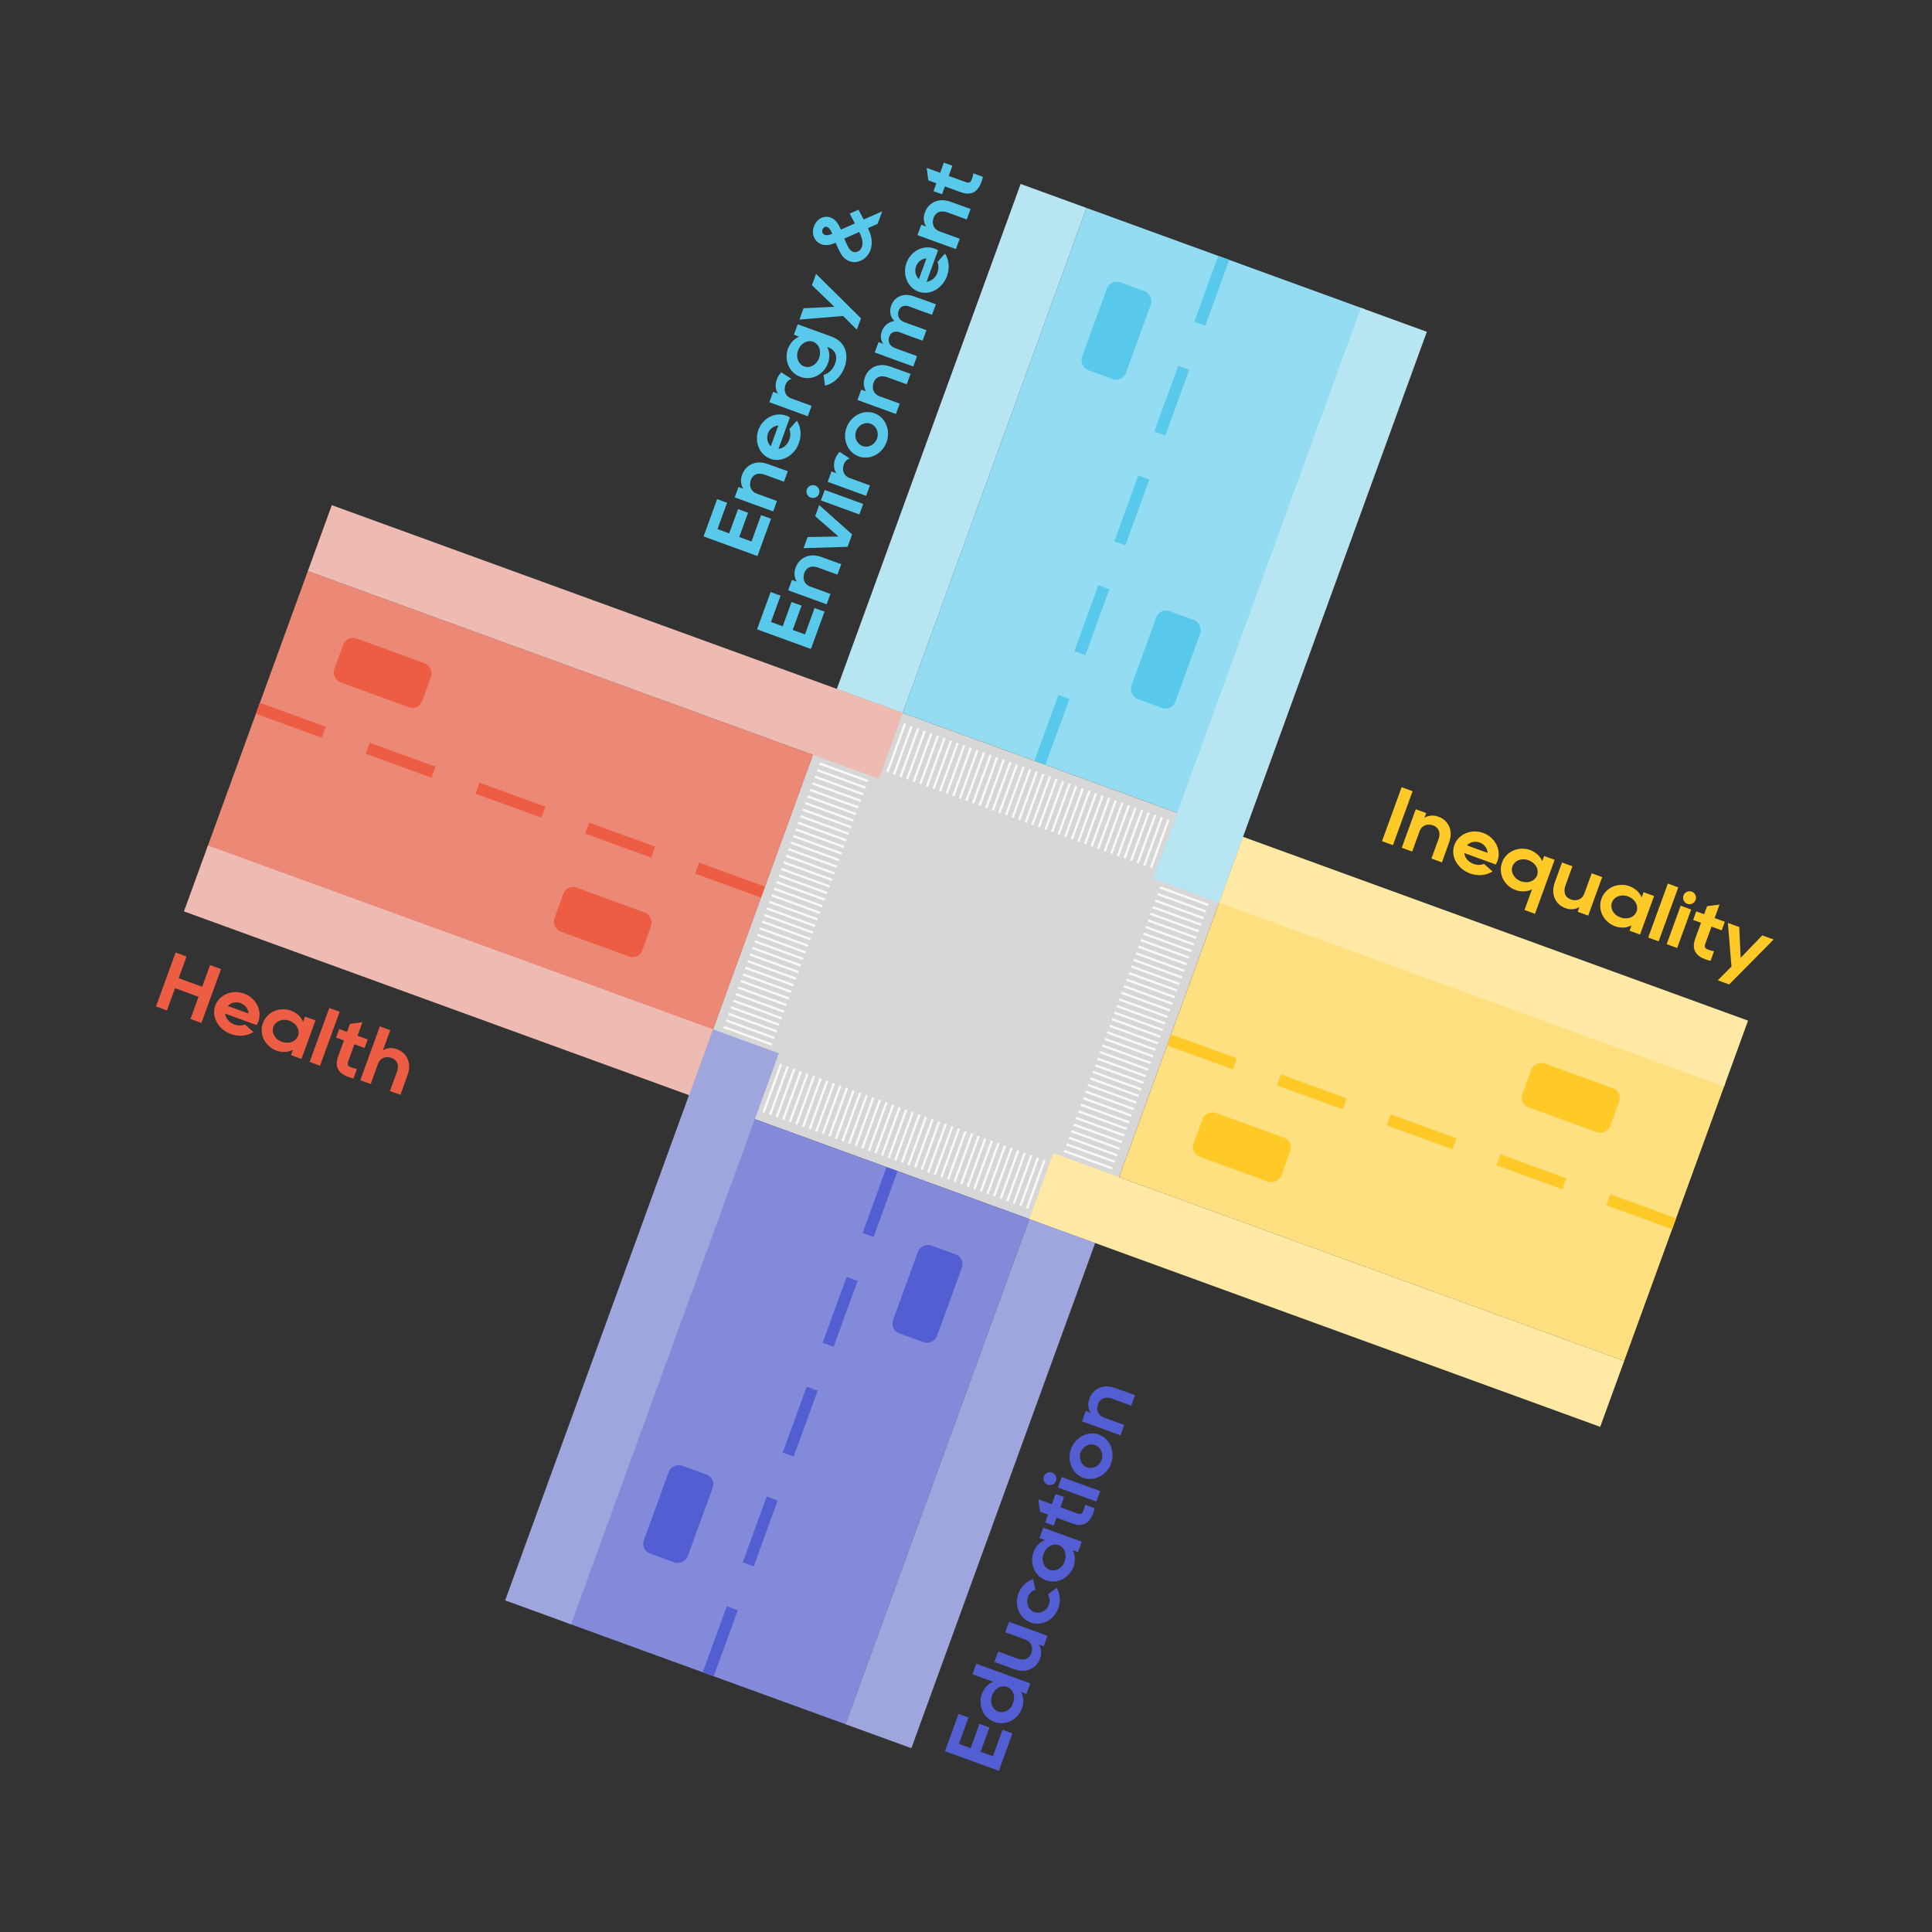 <svg width="942" height="942" viewBox="0 0 942 942" fill="none" xmlns="http://www.w3.org/2000/svg">
<rect x="0" y="0" width="942" height="942" fill="#333333" stroke="none"/>
<rect x="529.754" y="101.381" width="144.178" height="262.038" transform="rotate(20 529.754 101.381)" fill="#93DCF1"/>
<rect x="497.637" y="89.691" width="34.179" height="262.038" transform="rotate(20 497.637 89.691)" fill="#B7E5F2"/>
<rect x="408.015" y="335.927" width="210.77" height="210.77" transform="rotate(20 408.015 335.927)" fill="#D7D7D7"/>
<rect x="663.578" y="150.089" width="34.179" height="296.217" transform="rotate(20 663.578 150.089)" fill="#B7E5F2"/>
<rect x="535.541" y="285.349" width="5.696" height="34.179" transform="rotate(20 535.541 285.349)" fill="#58C9EA"/>
<rect x="516.057" y="338.879" width="5.696" height="34.179" transform="rotate(20 516.057 338.879)" fill="#58C9EA"/>
<rect x="593.99" y="124.761" width="5.696" height="34.179" transform="rotate(20 593.99 124.761)" fill="#58C9EA"/>
<rect x="574.507" y="178.29" width="5.696" height="34.179" transform="rotate(20 574.507 178.29)" fill="#58C9EA"/>
<rect x="555.024" y="231.82" width="5.696" height="34.179" transform="rotate(20 555.024 231.82)" fill="#58C9EA"/>
<rect x="565.517" y="296.26" width="22.786" height="45.572" rx="5" transform="rotate(20 565.517 296.26)" fill="#58C9EA"/>
<rect x="541.425" y="135.939" width="22.786" height="45.572" rx="5" transform="rotate(20 541.425 135.939)" fill="#58C9EA"/>
<rect x="545.676" y="573.955" width="144.178" height="262.038" transform="rotate(-70 545.676 573.955)" fill="#FFE081"/>
<rect x="501.868" y="594.383" width="34.179" height="296.217" transform="rotate(-70 501.868 594.383)" fill="#FFE9A4"/>
<rect x="594.384" y="440.132" width="34.179" height="262.038" transform="rotate(-70 594.384 440.132)" fill="#FFE9A4"/>
<rect x="729.644" y="568.17" width="5.696" height="34.179" transform="rotate(-70 729.644 568.17)" fill="#FFCA27"/>
<rect x="783.173" y="587.653" width="5.696" height="34.179" transform="rotate(-70 783.173 587.653)" fill="#FFCA27"/>
<rect x="569.056" y="509.72" width="5.696" height="34.179" transform="rotate(-70 569.056 509.72)" fill="#FFCA27"/>
<rect x="622.585" y="529.203" width="5.696" height="34.179" transform="rotate(-70 622.585 529.203)" fill="#FFCA27"/>
<rect x="676.115" y="548.687" width="5.696" height="34.179" transform="rotate(-70 676.115 548.687)" fill="#FFCA27"/>
<rect x="740.554" y="538.193" width="22.786" height="45.572" rx="5" transform="rotate(-70 740.554 538.193)" fill="#FFCA27"/>
<rect x="580.234" y="562.286" width="22.786" height="45.572" rx="5" transform="rotate(-70 580.234 562.286)" fill="#FFCA27"/>
<rect width="144.178" height="262.038" transform="matrix(-0.94 -0.342 -0.342 0.94 501.868 594.383)" fill="#828AD9"/>
<rect width="34.179" height="262.038" transform="matrix(-0.94 -0.342 -0.342 0.94 533.986 606.073)" fill="#9FA5DD"/>
<rect width="34.179" height="296.217" transform="matrix(-0.94 -0.342 -0.342 0.94 379.735 513.558)" fill="#9FA5DD"/>
<rect width="5.696" height="34.179" transform="matrix(-0.94 -0.342 -0.342 0.94 379.183 731.592)" fill="#535ED2"/>
<rect width="5.696" height="34.179" transform="matrix(-0.94 -0.342 -0.342 0.94 359.7 785.122)" fill="#535ED2"/>
<rect width="5.696" height="34.179" transform="matrix(-0.94 -0.342 -0.342 0.94 437.633 571.004)" fill="#535ED2"/>
<rect width="5.696" height="34.179" transform="matrix(-0.94 -0.342 -0.342 0.94 418.15 624.533)" fill="#535ED2"/>
<rect width="5.696" height="34.179" transform="matrix(-0.94 -0.342 -0.342 0.94 398.667 678.063)" fill="#535ED2"/>
<rect width="22.786" height="45.572" rx="5" transform="matrix(-0.94 -0.342 -0.342 0.94 349.207 720.682)" fill="#535ED2"/>
<rect width="22.786" height="45.572" rx="5" transform="matrix(-0.94 -0.342 -0.342 0.94 470.715 613.355)" fill="#535ED2"/>
<rect width="144.178" height="262.038" transform="matrix(-0.342 0.94 0.94 0.342 150.089 278.422)" fill="#EB8876"/>
<rect width="34.179" height="296.217" transform="matrix(-0.342 0.94 0.94 0.342 161.779 246.304)" fill="#EEBBB2"/>
<rect width="34.179" height="262.038" transform="matrix(-0.342 0.94 0.94 0.342 101.381 412.245)" fill="#EEBBB2"/>
<rect width="5.696" height="34.179" transform="matrix(-0.342 0.94 0.94 0.342 287.298 401.107)" fill="#ED5D43"/>
<rect width="5.696" height="34.179" transform="matrix(-0.342 0.94 0.94 0.342 340.827 420.59)" fill="#ED5D43"/>
<rect width="5.696" height="34.179" transform="matrix(-0.342 0.94 0.94 0.342 126.709 342.657)" fill="#ED5D43"/>
<rect width="5.696" height="34.179" transform="matrix(-0.342 0.94 0.94 0.342 180.239 362.14)" fill="#ED5D43"/>
<rect width="5.696" height="34.179" transform="matrix(-0.342 0.94 0.94 0.342 233.768 381.624)" fill="#ED5D43"/>
<rect width="22.786" height="45.572" rx="5" transform="matrix(-0.342 0.94 0.94 0.342 276.387 431.083)" fill="#ED5D43"/>
<rect width="22.786" height="45.572" rx="5" transform="matrix(-0.342 0.94 0.94 0.342 169.061 309.575)" fill="#ED5D43"/>
<rect x="440.714" y="352.679" width="1.139" height="25.064" transform="rotate(20 440.714 352.679)" fill="#FBF9F7"/>
<rect x="443.927" y="353.847" width="1.139" height="25.064" transform="rotate(20 443.927 353.847)" fill="#FBF9F7"/>
<rect x="447.138" y="355.016" width="1.139" height="25.064" transform="rotate(20 447.138 355.016)" fill="#FBF9F7"/>
<rect x="450.35" y="356.185" width="1.139" height="25.064" transform="rotate(20 450.35 356.185)" fill="#FBF9F7"/>
<rect x="453.562" y="357.354" width="1.139" height="25.064" transform="rotate(20 453.562 357.354)" fill="#FBF9F7"/>
<rect x="456.774" y="358.523" width="1.139" height="25.064" transform="rotate(20 456.774 358.523)" fill="#FBF9F7"/>
<rect x="459.985" y="359.692" width="1.139" height="25.064" transform="rotate(20 459.985 359.692)" fill="#FBF9F7"/>
<rect x="463.197" y="360.861" width="1.139" height="25.064" transform="rotate(20 463.197 360.861)" fill="#FBF9F7"/>
<rect x="466.409" y="362.03" width="1.139" height="25.064" transform="rotate(20 466.409 362.03)" fill="#FBF9F7"/>
<rect x="469.621" y="363.199" width="1.139" height="25.064" transform="rotate(20 469.621 363.199)" fill="#FBF9F7"/>
<rect x="472.833" y="364.368" width="1.139" height="25.064" transform="rotate(20 472.833 364.368)" fill="#FBF9F7"/>
<rect x="476.044" y="365.537" width="1.139" height="25.064" transform="rotate(20 476.044 365.537)" fill="#FBF9F7"/>
<rect x="479.256" y="366.706" width="1.139" height="25.064" transform="rotate(20 479.256 366.706)" fill="#FBF9F7"/>
<rect x="482.468" y="367.875" width="1.139" height="25.064" transform="rotate(20 482.468 367.875)" fill="#FBF9F7"/>
<rect x="485.679" y="369.044" width="1.139" height="25.064" transform="rotate(20 485.679 369.044)" fill="#FBF9F7"/>
<rect x="488.891" y="370.213" width="1.139" height="25.064" transform="rotate(20 488.891 370.213)" fill="#FBF9F7"/>
<rect x="492.103" y="371.382" width="1.139" height="25.064" transform="rotate(20 492.103 371.382)" fill="#FBF9F7"/>
<rect x="495.315" y="372.551" width="1.139" height="25.064" transform="rotate(20 495.315 372.551)" fill="#FBF9F7"/>
<rect x="498.527" y="373.72" width="1.139" height="25.064" transform="rotate(20 498.527 373.72)" fill="#FBF9F7"/>
<rect x="501.738" y="374.889" width="1.139" height="25.064" transform="rotate(20 501.738 374.889)" fill="#FBF9F7"/>
<rect x="504.95" y="376.058" width="1.139" height="25.064" transform="rotate(20 504.95 376.058)" fill="#FBF9F7"/>
<rect x="508.162" y="377.227" width="1.139" height="25.064" transform="rotate(20 508.162 377.227)" fill="#FBF9F7"/>
<rect x="511.374" y="378.396" width="1.139" height="25.064" transform="rotate(20 511.374 378.396)" fill="#FBF9F7"/>
<rect x="514.585" y="379.565" width="1.139" height="25.064" transform="rotate(20 514.585 379.565)" fill="#FBF9F7"/>
<rect x="517.797" y="380.734" width="1.139" height="25.064" transform="rotate(20 517.797 380.734)" fill="#FBF9F7"/>
<rect x="521.009" y="381.903" width="1.139" height="25.064" transform="rotate(20 521.009 381.903)" fill="#FBF9F7"/>
<rect x="524.221" y="383.072" width="1.139" height="25.064" transform="rotate(20 524.221 383.072)" fill="#FBF9F7"/>
<rect x="527.432" y="384.241" width="1.139" height="25.064" transform="rotate(20 527.432 384.241)" fill="#FBF9F7"/>
<rect x="530.644" y="385.41" width="1.139" height="25.064" transform="rotate(20 530.644 385.41)" fill="#FBF9F7"/>
<rect x="533.856" y="386.579" width="1.139" height="25.064" transform="rotate(20 533.856 386.579)" fill="#FBF9F7"/>
<rect x="537.068" y="387.748" width="1.139" height="25.064" transform="rotate(20 537.068 387.748)" fill="#FBF9F7"/>
<rect x="540.28" y="388.917" width="1.139" height="25.064" transform="rotate(20 540.28 388.917)" fill="#FBF9F7"/>
<rect x="543.491" y="390.086" width="1.139" height="25.064" transform="rotate(20 543.491 390.086)" fill="#FBF9F7"/>
<rect x="546.703" y="391.255" width="1.139" height="25.064" transform="rotate(20 546.703 391.255)" fill="#FBF9F7"/>
<rect x="549.915" y="392.424" width="1.139" height="25.064" transform="rotate(20 549.915 392.424)" fill="#FBF9F7"/>
<rect x="553.127" y="393.593" width="1.139" height="25.064" transform="rotate(20 553.127 393.593)" fill="#FBF9F7"/>
<rect x="556.338" y="394.762" width="1.139" height="25.064" transform="rotate(20 556.338 394.762)" fill="#FBF9F7"/>
<rect x="559.55" y="395.931" width="1.139" height="25.064" transform="rotate(20 559.55 395.931)" fill="#FBF9F7"/>
<rect x="562.762" y="397.1" width="1.139" height="25.064" transform="rotate(20 562.762 397.1)" fill="#FBF9F7"/>
<rect x="565.974" y="398.269" width="1.139" height="25.064" transform="rotate(20 565.974 398.269)" fill="#FBF9F7"/>
<rect x="569.186" y="399.438" width="1.139" height="25.064" transform="rotate(20 569.186 399.438)" fill="#FBF9F7"/>
<rect x="589.322" y="440.715" width="1.139" height="25.064" transform="rotate(110 589.322 440.715)" fill="#FBF9F7"/>
<rect x="588.153" y="443.926" width="1.139" height="25.064" transform="rotate(110 588.153 443.926)" fill="#FBF9F7"/>
<rect x="586.984" y="447.138" width="1.139" height="25.064" transform="rotate(110 586.984 447.138)" fill="#FBF9F7"/>
<rect x="585.815" y="450.35" width="1.139" height="25.064" transform="rotate(110 585.815 450.35)" fill="#FBF9F7"/>
<rect x="584.646" y="453.562" width="1.139" height="25.064" transform="rotate(110 584.646 453.562)" fill="#FBF9F7"/>
<rect x="583.477" y="456.773" width="1.139" height="25.064" transform="rotate(110 583.477 456.773)" fill="#FBF9F7"/>
<rect x="582.308" y="459.985" width="1.139" height="25.064" transform="rotate(110 582.308 459.985)" fill="#FBF9F7"/>
<rect x="581.139" y="463.197" width="1.139" height="25.064" transform="rotate(110 581.139 463.197)" fill="#FBF9F7"/>
<rect x="579.97" y="466.409" width="1.139" height="25.064" transform="rotate(110 579.97 466.409)" fill="#FBF9F7"/>
<rect x="578.801" y="469.621" width="1.139" height="25.064" transform="rotate(110 578.801 469.621)" fill="#FBF9F7"/>
<rect x="577.632" y="472.832" width="1.139" height="25.064" transform="rotate(110 577.632 472.832)" fill="#FBF9F7"/>
<rect x="576.463" y="476.044" width="1.139" height="25.064" transform="rotate(110 576.463 476.044)" fill="#FBF9F7"/>
<rect x="575.294" y="479.256" width="1.139" height="25.064" transform="rotate(110 575.294 479.256)" fill="#FBF9F7"/>
<rect x="574.125" y="482.467" width="1.139" height="25.064" transform="rotate(110 574.125 482.467)" fill="#FBF9F7"/>
<rect x="572.956" y="485.679" width="1.139" height="25.064" transform="rotate(110 572.956 485.679)" fill="#FBF9F7"/>
<rect x="571.787" y="488.891" width="1.139" height="25.064" transform="rotate(110 571.787 488.891)" fill="#FBF9F7"/>
<rect x="570.618" y="492.103" width="1.139" height="25.064" transform="rotate(110 570.618 492.103)" fill="#FBF9F7"/>
<rect x="569.449" y="495.315" width="1.139" height="25.064" transform="rotate(110 569.449 495.315)" fill="#FBF9F7"/>
<rect x="568.28" y="498.526" width="1.139" height="25.064" transform="rotate(110 568.28 498.526)" fill="#FBF9F7"/>
<rect x="567.111" y="501.738" width="1.139" height="25.064" transform="rotate(110 567.111 501.738)" fill="#FBF9F7"/>
<rect x="565.942" y="504.95" width="1.139" height="25.064" transform="rotate(110 565.942 504.95)" fill="#FBF9F7"/>
<rect x="564.773" y="508.162" width="1.139" height="25.064" transform="rotate(110 564.773 508.162)" fill="#FBF9F7"/>
<rect x="563.604" y="511.374" width="1.139" height="25.064" transform="rotate(110 563.604 511.374)" fill="#FBF9F7"/>
<rect x="562.435" y="514.585" width="1.139" height="25.064" transform="rotate(110 562.435 514.585)" fill="#FBF9F7"/>
<rect x="561.266" y="517.797" width="1.139" height="25.064" transform="rotate(110 561.266 517.797)" fill="#FBF9F7"/>
<rect x="560.097" y="521.008" width="1.139" height="25.064" transform="rotate(110 560.097 521.008)" fill="#FBF9F7"/>
<rect x="558.928" y="524.22" width="1.139" height="25.064" transform="rotate(110 558.928 524.22)" fill="#FBF9F7"/>
<rect x="557.759" y="527.432" width="1.139" height="25.064" transform="rotate(110 557.759 527.432)" fill="#FBF9F7"/>
<rect x="556.59" y="530.644" width="1.139" height="25.064" transform="rotate(110 556.59 530.644)" fill="#FBF9F7"/>
<rect x="555.421" y="533.856" width="1.139" height="25.064" transform="rotate(110 555.421 533.856)" fill="#FBF9F7"/>
<rect x="554.252" y="537.067" width="1.139" height="25.064" transform="rotate(110 554.252 537.067)" fill="#FBF9F7"/>
<rect x="553.083" y="540.279" width="1.139" height="25.064" transform="rotate(110 553.083 540.279)" fill="#FBF9F7"/>
<rect x="551.914" y="543.491" width="1.139" height="25.064" transform="rotate(110 551.914 543.491)" fill="#FBF9F7"/>
<rect x="550.745" y="546.703" width="1.139" height="25.064" transform="rotate(110 550.745 546.703)" fill="#FBF9F7"/>
<rect x="549.576" y="549.915" width="1.139" height="25.064" transform="rotate(110 549.576 549.915)" fill="#FBF9F7"/>
<rect x="548.407" y="553.126" width="1.139" height="25.064" transform="rotate(110 548.407 553.126)" fill="#FBF9F7"/>
<rect x="547.239" y="556.338" width="1.139" height="25.064" transform="rotate(110 547.239 556.338)" fill="#FBF9F7"/>
<rect x="546.069" y="559.55" width="1.139" height="25.064" transform="rotate(110 546.069 559.55)" fill="#FBF9F7"/>
<rect x="544.9" y="562.762" width="1.139" height="25.064" transform="rotate(110 544.9 562.762)" fill="#FBF9F7"/>
<rect x="543.731" y="565.974" width="1.139" height="25.064" transform="rotate(110 543.731 565.974)" fill="#FBF9F7"/>
<rect x="542.562" y="569.185" width="1.139" height="25.064" transform="rotate(110 542.562 569.185)" fill="#FBF9F7"/>
<rect x="501.286" y="589.322" width="1.139" height="25.064" transform="rotate(-160 501.286 589.322)" fill="#FBF9F7"/>
<rect x="498.074" y="588.153" width="1.139" height="25.064" transform="rotate(-160 498.074 588.153)" fill="#FBF9F7"/>
<rect x="494.862" y="586.984" width="1.139" height="25.064" transform="rotate(-160 494.862 586.984)" fill="#FBF9F7"/>
<rect x="491.65" y="585.815" width="1.139" height="25.064" transform="rotate(-160 491.65 585.815)" fill="#FBF9F7"/>
<rect x="488.439" y="584.646" width="1.139" height="25.064" transform="rotate(-160 488.439 584.646)" fill="#FBF9F7"/>
<rect x="485.227" y="583.477" width="1.139" height="25.064" transform="rotate(-160 485.227 583.477)" fill="#FBF9F7"/>
<rect x="482.015" y="582.308" width="1.139" height="25.064" transform="rotate(-160 482.015 582.308)" fill="#FBF9F7"/>
<rect x="478.803" y="581.139" width="1.139" height="25.064" transform="rotate(-160 478.803 581.139)" fill="#FBF9F7"/>
<rect x="475.592" y="579.97" width="1.139" height="25.064" transform="rotate(-160 475.592 579.97)" fill="#FBF9F7"/>
<rect x="472.38" y="578.801" width="1.139" height="25.064" transform="rotate(-160 472.38 578.801)" fill="#FBF9F7"/>
<rect x="469.168" y="577.632" width="1.139" height="25.064" transform="rotate(-160 469.168 577.632)" fill="#FBF9F7"/>
<rect x="465.956" y="576.463" width="1.139" height="25.064" transform="rotate(-160 465.956 576.463)" fill="#FBF9F7"/>
<rect x="462.744" y="575.294" width="1.139" height="25.064" transform="rotate(-160 462.744 575.294)" fill="#FBF9F7"/>
<rect x="459.533" y="574.125" width="1.139" height="25.064" transform="rotate(-160 459.533 574.125)" fill="#FBF9F7"/>
<rect x="456.321" y="572.956" width="1.139" height="25.064" transform="rotate(-160 456.321 572.956)" fill="#FBF9F7"/>
<rect x="453.109" y="571.787" width="1.139" height="25.064" transform="rotate(-160 453.109 571.787)" fill="#FBF9F7"/>
<rect x="449.897" y="570.618" width="1.139" height="25.064" transform="rotate(-160 449.897 570.618)" fill="#FBF9F7"/>
<rect x="446.686" y="569.449" width="1.139" height="25.064" transform="rotate(-160 446.686 569.449)" fill="#FBF9F7"/>
<rect x="443.474" y="568.28" width="1.139" height="25.064" transform="rotate(-160 443.474 568.28)" fill="#FBF9F7"/>
<rect x="440.262" y="567.111" width="1.139" height="25.064" transform="rotate(-160 440.262 567.111)" fill="#FBF9F7"/>
<rect x="437.05" y="565.942" width="1.139" height="25.064" transform="rotate(-160 437.05 565.942)" fill="#FBF9F7"/>
<rect x="433.839" y="564.773" width="1.139" height="25.064" transform="rotate(-160 433.839 564.773)" fill="#FBF9F7"/>
<rect x="430.627" y="563.604" width="1.139" height="25.064" transform="rotate(-160 430.627 563.604)" fill="#FBF9F7"/>
<rect x="427.415" y="562.435" width="1.139" height="25.064" transform="rotate(-160 427.415 562.435)" fill="#FBF9F7"/>
<rect x="424.203" y="561.266" width="1.139" height="25.064" transform="rotate(-160 424.203 561.266)" fill="#FBF9F7"/>
<rect x="420.991" y="560.097" width="1.139" height="25.064" transform="rotate(-160 420.991 560.097)" fill="#FBF9F7"/>
<rect x="417.78" y="558.928" width="1.139" height="25.064" transform="rotate(-160 417.78 558.928)" fill="#FBF9F7"/>
<rect x="414.568" y="557.759" width="1.139" height="25.064" transform="rotate(-160 414.568 557.759)" fill="#FBF9F7"/>
<rect x="411.356" y="556.59" width="1.139" height="25.064" transform="rotate(-160 411.356 556.59)" fill="#FBF9F7"/>
<rect x="408.145" y="555.421" width="1.139" height="25.064" transform="rotate(-160 408.145 555.421)" fill="#FBF9F7"/>
<rect x="404.933" y="554.252" width="1.139" height="25.064" transform="rotate(-160 404.933 554.252)" fill="#FBF9F7"/>
<rect x="401.721" y="553.083" width="1.139" height="25.064" transform="rotate(-160 401.721 553.083)" fill="#FBF9F7"/>
<rect x="398.509" y="551.914" width="1.139" height="25.064" transform="rotate(-160 398.509 551.914)" fill="#FBF9F7"/>
<rect x="395.297" y="550.745" width="1.139" height="25.064" transform="rotate(-160 395.297 550.745)" fill="#FBF9F7"/>
<rect x="392.086" y="549.576" width="1.139" height="25.064" transform="rotate(-160 392.086 549.576)" fill="#FBF9F7"/>
<rect x="388.874" y="548.407" width="1.139" height="25.064" transform="rotate(-160 388.874 548.407)" fill="#FBF9F7"/>
<rect x="385.662" y="547.238" width="1.139" height="25.064" transform="rotate(-160 385.662 547.238)" fill="#FBF9F7"/>
<rect x="382.45" y="546.069" width="1.139" height="25.064" transform="rotate(-160 382.45 546.069)" fill="#FBF9F7"/>
<rect x="379.239" y="544.9" width="1.139" height="25.064" transform="rotate(-160 379.239 544.9)" fill="#FBF9F7"/>
<rect x="376.027" y="543.731" width="1.139" height="25.064" transform="rotate(-160 376.027 543.731)" fill="#FBF9F7"/>
<rect x="372.815" y="542.562" width="1.139" height="25.064" transform="rotate(-160 372.815 542.562)" fill="#FBF9F7"/>
<rect x="423.38" y="380.317" width="1.139" height="25.064" transform="rotate(110 423.38 380.317)" fill="#FBF9F7"/>
<rect x="422.212" y="383.529" width="1.139" height="25.064" transform="rotate(110 422.212 383.529)" fill="#FBF9F7"/>
<rect x="421.043" y="386.741" width="1.139" height="25.064" transform="rotate(110 421.043 386.741)" fill="#FBF9F7"/>
<rect x="419.874" y="389.952" width="1.139" height="25.064" transform="rotate(110 419.874 389.952)" fill="#FBF9F7"/>
<rect x="418.705" y="393.164" width="1.139" height="25.064" transform="rotate(110 418.705 393.164)" fill="#FBF9F7"/>
<rect x="417.536" y="396.376" width="1.139" height="25.064" transform="rotate(110 417.536 396.376)" fill="#FBF9F7"/>
<rect x="416.367" y="399.588" width="1.139" height="25.064" transform="rotate(110 416.367 399.588)" fill="#FBF9F7"/>
<rect x="415.198" y="402.799" width="1.139" height="25.064" transform="rotate(110 415.198 402.799)" fill="#FBF9F7"/>
<rect x="414.029" y="406.011" width="1.139" height="25.064" transform="rotate(110 414.029 406.011)" fill="#FBF9F7"/>
<rect x="412.86" y="409.223" width="1.139" height="25.064" transform="rotate(110 412.86 409.223)" fill="#FBF9F7"/>
<rect x="411.691" y="412.434" width="1.139" height="25.064" transform="rotate(110 411.691 412.434)" fill="#FBF9F7"/>
<rect x="410.522" y="415.646" width="1.139" height="25.064" transform="rotate(110 410.522 415.646)" fill="#FBF9F7"/>
<rect x="409.353" y="418.858" width="1.139" height="25.064" transform="rotate(110 409.353 418.858)" fill="#FBF9F7"/>
<rect x="408.184" y="422.07" width="1.139" height="25.064" transform="rotate(110 408.184 422.07)" fill="#FBF9F7"/>
<rect x="407.015" y="425.282" width="1.139" height="25.064" transform="rotate(110 407.015 425.282)" fill="#FBF9F7"/>
<rect x="405.846" y="428.493" width="1.139" height="25.064" transform="rotate(110 405.846 428.493)" fill="#FBF9F7"/>
<rect x="404.677" y="431.705" width="1.139" height="25.064" transform="rotate(110 404.677 431.705)" fill="#FBF9F7"/>
<rect x="403.508" y="434.917" width="1.139" height="25.064" transform="rotate(110 403.508 434.917)" fill="#FBF9F7"/>
<rect x="402.339" y="438.129" width="1.139" height="25.064" transform="rotate(110 402.339 438.129)" fill="#FBF9F7"/>
<rect x="401.17" y="441.341" width="1.139" height="25.064" transform="rotate(110 401.17 441.341)" fill="#FBF9F7"/>
<rect x="400.001" y="444.553" width="1.139" height="25.064" transform="rotate(110 400.001 444.553)" fill="#FBF9F7"/>
<rect x="398.832" y="447.764" width="1.139" height="25.064" transform="rotate(110 398.832 447.764)" fill="#FBF9F7"/>
<rect x="397.663" y="450.976" width="1.139" height="25.064" transform="rotate(110 397.663 450.976)" fill="#FBF9F7"/>
<rect x="396.494" y="454.188" width="1.139" height="25.064" transform="rotate(110 396.494 454.188)" fill="#FBF9F7"/>
<rect x="395.325" y="457.399" width="1.139" height="25.064" transform="rotate(110 395.325 457.399)" fill="#FBF9F7"/>
<rect x="394.156" y="460.611" width="1.139" height="25.064" transform="rotate(110 394.156 460.611)" fill="#FBF9F7"/>
<rect x="392.987" y="463.823" width="1.139" height="25.064" transform="rotate(110 392.987 463.823)" fill="#FBF9F7"/>
<rect x="391.818" y="467.035" width="1.139" height="25.064" transform="rotate(110 391.818 467.035)" fill="#FBF9F7"/>
<rect x="390.649" y="470.246" width="1.139" height="25.064" transform="rotate(110 390.649 470.246)" fill="#FBF9F7"/>
<rect x="389.48" y="473.458" width="1.139" height="25.064" transform="rotate(110 389.48 473.458)" fill="#FBF9F7"/>
<rect x="388.311" y="476.67" width="1.139" height="25.064" transform="rotate(110 388.311 476.67)" fill="#FBF9F7"/>
<rect x="387.142" y="479.882" width="1.139" height="25.064" transform="rotate(110 387.142 479.882)" fill="#FBF9F7"/>
<rect x="385.973" y="483.094" width="1.139" height="25.064" transform="rotate(110 385.973 483.094)" fill="#FBF9F7"/>
<rect x="384.804" y="486.305" width="1.139" height="25.064" transform="rotate(110 384.804 486.305)" fill="#FBF9F7"/>
<rect x="383.635" y="489.517" width="1.139" height="25.064" transform="rotate(110 383.635 489.517)" fill="#FBF9F7"/>
<rect x="382.466" y="492.729" width="1.139" height="25.064" transform="rotate(110 382.466 492.729)" fill="#FBF9F7"/>
<rect x="381.297" y="495.941" width="1.139" height="25.064" transform="rotate(110 381.297 495.941)" fill="#FBF9F7"/>
<rect x="380.128" y="499.152" width="1.139" height="25.064" transform="rotate(110 380.128 499.152)" fill="#FBF9F7"/>
<rect x="378.959" y="502.364" width="1.139" height="25.064" transform="rotate(110 378.959 502.364)" fill="#FBF9F7"/>
<rect x="377.79" y="505.576" width="1.139" height="25.064" transform="rotate(110 377.79 505.576)" fill="#FBF9F7"/>
<rect x="376.621" y="508.788" width="1.139" height="25.064" transform="rotate(110 376.621 508.788)" fill="#FBF9F7"/>
<path d="M102.427 470.559L98.583 481.122L87.118 476.949L90.963 466.387L85.625 464.444L76.062 490.718L81.4 492.661L85.34 481.835L96.804 486.008L92.864 496.833L98.201 498.776L107.764 472.502L102.427 470.559ZM125.116 499.803C125.447 499.243 125.755 498.631 125.988 497.992C127.93 492.655 124.795 486.533 119.006 484.426C113.18 482.306 106.881 484.993 104.938 490.331C102.982 495.706 106.381 501.923 112.583 504.18C116.416 505.576 120.528 505.157 123.543 503.189L119.391 499.507C117.881 500.149 116.046 500.163 114.279 499.52C111.685 498.576 109.96 496.415 109.78 494.221L123.913 499.365L125.116 499.803ZM111.059 490.473C112.532 488.881 115.017 488.252 117.31 489.087C119.603 489.922 121.065 491.986 121.17 494.153L111.059 490.473ZM148.72 495.667L147.79 498.223C147.312 497.197 146.731 496.22 145.87 495.311C144.873 494.309 143.643 493.478 142.242 492.883C140.865 492.339 139.354 492.045 137.885 492.106C136.391 492.116 134.952 492.444 133.647 492.99C131.046 494.172 129.077 496.307 128.211 498.801C127.257 501.306 127.393 504.208 128.626 506.785C129.275 508.042 130.166 509.218 131.304 510.186C132.391 511.177 133.737 511.923 135.141 512.391C136.583 512.873 138.073 512.99 139.519 512.878C140.725 512.721 141.798 512.345 142.824 511.867L141.88 514.461L146.992 516.321L153.832 497.527L148.72 495.667ZM143.827 507.124C143.204 507.664 142.384 508.046 141.543 508.251C140.716 508.418 139.893 508.459 139.073 508.373C138.304 508.264 137.538 508.028 136.838 507.73C135.437 507.135 134.313 506.13 133.64 504.821C133.278 504.178 133.07 503.464 132.988 502.753C132.944 502.056 133.039 501.325 133.286 500.648C133.518 500.009 133.915 499.387 134.397 498.882C134.916 498.39 135.535 497.977 136.226 497.717C137.582 497.147 139.09 497.099 140.559 497.506C141.287 497.729 142.011 498.078 142.671 498.488C143.368 498.912 144.01 499.486 144.485 500.17C144.997 500.867 145.38 501.687 145.509 502.501C145.663 503.365 145.601 504.237 145.314 505.026C145.013 505.853 144.5 506.56 143.827 507.124ZM156.045 519.616L165.621 493.305L160.547 491.458L150.971 517.769L156.045 519.616ZM177.764 510.963L179.282 506.79L174.321 504.985L176.715 498.407L170.632 499.215L169.209 503.124L165.375 501.729L163.856 505.901L167.69 507.296L165.022 514.626C164.12 517.107 163.541 519.748 165.41 522.216C166.448 523.573 168.006 524.438 169.811 525.095C170.638 525.396 171.478 525.659 172.346 525.847L174.043 521.187C172.368 520.875 170.208 520.259 169.761 519.501C169.409 518.947 169.368 518.591 170.134 516.486L172.802 509.157L177.764 510.963ZM191.942 526.978L190.122 531.977L195.234 533.838L198.877 523.713C199.195 522.722 199.428 521.615 199.496 520.49C199.527 519.352 199.422 518.122 198.975 516.895C198.565 515.682 197.776 514.458 196.727 513.48C195.716 512.516 194.393 511.822 193.163 511.46C192.9 511.364 192.637 511.268 192.36 511.21C188.888 510.457 186.69 512.168 186.69 512.168L190.288 502.283L185.214 500.436L175.651 526.71L180.725 528.557L184.351 518.596C185.172 516.341 187.387 514.933 190.165 515.604C190.24 515.631 190.315 515.659 190.404 515.649C190.442 515.662 190.479 515.676 190.517 515.69C190.554 515.703 190.554 515.703 190.554 515.703C190.869 515.775 191.156 515.922 191.494 516.045C192.068 516.339 192.502 516.668 192.847 517.006C193.216 517.396 193.459 517.782 193.698 518.295C193.899 518.794 194.022 519.392 194.029 520.075C194.011 520.707 193.929 521.401 193.72 522.091C193.666 522.242 193.611 522.392 193.543 522.58L193.31 523.219L191.942 526.978Z" fill="#ED5D43"/>
<path d="M679.172 412.076L688.748 385.765L683.411 383.822L673.834 410.133L679.172 412.076ZM699.758 413.61L697.939 418.609L703.051 420.469L706.693 410.345C707.011 409.354 707.244 408.246 707.313 407.122C707.344 405.984 707.238 404.754 706.791 403.527C706.381 402.313 705.592 401.09 704.543 400.112C703.532 399.148 702.21 398.454 700.98 398.091C700.717 397.996 700.453 397.9 700.177 397.842C696.705 397.089 694.507 398.8 694.507 398.8L695.369 396.432L690.294 394.585L683.468 413.342L688.542 415.189L692.167 405.228C692.988 402.973 695.203 401.565 697.981 402.236C698.057 402.263 698.132 402.291 698.221 402.28C698.258 402.294 698.296 402.308 698.333 402.321C698.371 402.335 698.371 402.335 698.371 402.335C698.685 402.407 698.972 402.554 699.311 402.677C699.885 402.971 700.319 403.299 700.664 403.638C701.033 404.027 701.275 404.414 701.514 404.926C701.716 405.425 701.838 406.023 701.845 406.707C701.828 407.339 701.746 408.033 701.537 408.723C701.482 408.873 701.428 409.024 701.359 409.212L701.127 409.851L699.758 413.61ZM729.287 421.505C729.619 420.945 729.927 420.333 730.159 419.694C732.102 414.357 728.966 408.235 723.178 406.128C717.352 404.008 711.053 406.695 709.11 412.033C707.154 417.408 710.552 423.625 716.754 425.883C720.588 427.278 724.699 426.859 727.714 424.891L723.563 421.21C722.052 421.852 720.217 421.865 718.451 421.222C715.857 420.278 714.132 418.117 713.951 415.923L728.084 421.067L729.287 421.505ZM715.231 412.175C716.704 410.583 719.189 409.955 721.482 410.789C723.774 411.624 725.236 413.688 725.342 415.855L715.231 412.175ZM752.892 417.369L751.975 419.887C751.535 418.876 750.865 417.908 750.08 417.026C749.044 416.011 747.814 415.18 746.413 414.585C745.036 414.042 743.512 413.785 742.056 413.808C740.563 413.818 739.124 414.146 737.805 414.73C735.217 415.874 733.248 418.009 732.369 420.541C731.429 423.008 731.565 425.91 732.798 428.487C733.447 429.745 734.338 430.92 735.462 431.926C736.562 432.879 737.909 433.625 739.313 434.093C740.717 434.562 742.231 434.73 743.653 434.566C744.846 434.447 745.994 434.099 746.982 433.607L743.315 443.68L748.427 445.541L758.004 419.23L752.892 417.369ZM747.998 428.826C747.362 429.404 746.556 429.748 745.715 429.953C744.912 430.172 744.051 430.199 743.244 430.076C742.462 430.004 741.696 429.768 740.996 429.47C739.608 428.837 738.484 427.832 737.812 426.523C737.45 425.881 737.228 425.204 737.159 424.456C737.115 423.758 737.197 423.065 737.444 422.388C737.69 421.711 738.087 421.09 738.606 420.598C739.088 420.092 739.707 419.679 740.397 419.419C741.74 418.886 743.261 418.801 744.717 419.246C745.445 419.469 746.183 419.78 746.829 420.228C747.526 420.652 748.168 421.226 748.643 421.91C749.169 422.569 749.551 423.39 749.667 424.241C749.835 425.068 749.773 425.939 749.472 426.766C749.184 427.555 748.672 428.263 747.998 428.826ZM776.078 425.808L772.453 435.769C771.632 438.024 769.454 439.445 766.639 438.761C766.601 438.747 766.526 438.72 766.437 438.73C766.399 438.716 766.324 438.689 766.287 438.675C766.287 438.675 766.287 438.675 766.249 438.662C765.986 438.566 765.648 438.443 765.347 438.333C764.773 438.039 764.339 437.711 763.956 437.359C763.625 436.983 763.345 436.583 763.143 436.084C762.942 435.585 762.819 434.987 762.812 434.303C762.792 433.657 762.874 432.964 763.121 432.287C763.138 432.123 763.206 431.935 763.261 431.785L763.493 431.146L764.862 427.387L766.681 422.388L761.607 420.541L757.927 430.652C757.609 431.643 757.376 432.75 757.345 433.888C757.276 435.012 757.419 436.256 757.829 437.47C758.276 438.697 759.065 439.92 760.077 440.884C761.125 441.862 762.41 442.543 763.678 442.919C763.941 443.015 764.204 443.11 764.481 443.169C767.915 443.908 770.113 442.196 770.113 442.196L769.251 444.564L774.363 446.425L781.19 427.669L776.078 425.808ZM801.382 435.018L800.451 437.574C799.973 436.548 799.392 435.571 798.532 434.662C797.534 433.66 796.304 432.829 794.903 432.234C793.526 431.69 792.015 431.396 790.546 431.457C789.053 431.467 787.614 431.795 786.308 432.341C783.707 433.523 781.738 435.658 780.873 438.152C779.918 440.657 780.054 443.558 781.287 446.136C781.936 447.393 782.828 448.569 783.966 449.537C785.052 450.528 786.398 451.273 787.803 451.742C789.245 452.224 790.735 452.341 792.18 452.229C793.387 452.072 794.46 451.696 795.485 451.218L794.541 453.812L799.653 455.672L806.494 436.878L801.382 435.018ZM796.488 446.475C795.866 447.015 795.045 447.397 794.205 447.602C793.378 447.769 792.554 447.81 791.734 447.724C790.965 447.615 790.2 447.379 789.499 447.081C788.098 446.486 786.974 445.481 786.301 444.172C785.939 443.529 785.731 442.815 785.649 442.104C785.605 441.407 785.701 440.676 785.947 439.999C786.18 439.36 786.576 438.738 787.058 438.233C787.578 437.741 788.196 437.327 788.887 437.068C790.244 436.498 791.751 436.45 793.22 436.857C793.948 437.08 794.672 437.429 795.332 437.839C796.029 438.263 796.671 438.837 797.146 439.521C797.658 440.218 798.041 441.038 798.171 441.852C798.324 442.716 798.262 443.588 797.975 444.377C797.674 445.204 797.161 445.911 796.488 446.475ZM808.706 458.967L818.283 432.656L813.208 430.809L803.632 457.12L808.706 458.967ZM817.75 462.216L824.576 443.46L819.465 441.599L812.638 460.356L817.75 462.216ZM822.691 440.688C824.345 441.29 826.153 440.416 826.741 438.799C827.343 437.145 826.506 435.351 824.852 434.749C823.236 434.161 821.442 434.998 820.84 436.651C820.252 438.268 821.075 440.1 822.691 440.688ZM839.455 453.6L840.973 449.428L836.012 447.622L838.406 441.044L832.323 441.852L830.9 445.762L827.066 444.366L825.547 448.538L829.381 449.934L826.714 457.263C825.811 459.744 825.232 462.386 827.101 464.854C828.14 466.211 829.698 467.076 831.502 467.732C832.329 468.033 833.169 468.297 834.037 468.485L835.734 463.824C834.059 463.513 831.9 462.897 831.452 462.138C831.1 461.584 831.059 461.229 831.826 459.124L834.493 451.794L839.455 453.6ZM859.242 456.077L858.226 457.112L848.706 467.013L848.003 451.987L842.478 449.975L844.224 471.256L837.562 477.983L843.087 479.994L853.172 469.831L864.767 458.088L859.242 456.077Z" fill="#FFCA27"/>
<path d="M472.218 837.418L467.37 835.653L460.748 853.846L487.022 863.409L493.643 845.216L488.795 843.451L484.116 856.306L478.139 854.131L482.449 842.291L477.562 840.512L473.253 852.352L467.54 850.273L472.218 837.418ZM474.153 816.315L484.226 819.982C483.201 820.46 482.223 821.041 481.314 821.902C480.312 822.899 479.468 824.167 478.886 825.53C478.343 826.907 478.048 828.418 478.109 829.887C478.119 831.381 478.447 832.819 479.031 834.139C480.175 836.726 482.31 838.695 484.842 839.574C487.309 840.515 490.211 840.379 492.788 839.146C494.046 838.497 495.222 837.605 496.189 836.468C497.18 835.381 497.926 834.035 498.394 832.63C498.877 831.188 499.031 829.712 498.881 828.253C498.762 827.06 498.349 825.973 497.87 824.948L500.464 825.892L502.325 820.78L476.013 811.203L474.153 816.315ZM493.127 823.945C493.653 824.605 494.05 825.388 494.254 826.228C494.422 827.055 494.462 827.879 494.377 828.699C494.267 829.468 494.031 830.234 493.734 830.934C493.139 832.335 492.134 833.459 490.824 834.132C490.182 834.494 489.468 834.702 488.757 834.784C488.06 834.828 487.328 834.732 486.652 834.486C486.013 834.254 485.391 833.857 484.885 833.375C484.393 832.855 483.98 832.237 483.72 831.546C483.15 830.189 483.103 828.682 483.51 827.213C483.732 826.485 484.081 825.761 484.491 825.101C484.915 824.404 485.489 823.762 486.173 823.287C486.87 822.775 487.691 822.392 488.504 822.262C489.369 822.109 490.24 822.171 491.03 822.458C491.856 822.759 492.564 823.272 493.127 823.945ZM490.109 795.865L500.07 799.491C502.325 800.312 503.746 802.489 503.062 805.305C503.048 805.342 503.021 805.418 503.031 805.506C503.017 805.544 502.99 805.619 502.976 805.657C502.976 805.657 502.976 805.657 502.963 805.694C502.867 805.957 502.744 806.296 502.634 806.596C502.34 807.171 502.012 807.604 501.66 807.987C501.284 808.318 500.884 808.599 500.385 808.8C499.886 809.002 499.288 809.124 498.604 809.131C497.959 809.151 497.265 809.069 496.588 808.823C496.424 808.806 496.236 808.737 496.086 808.683L495.447 808.45L491.688 807.082L486.689 805.262L484.842 810.337L494.953 814.017C495.944 814.335 497.051 814.568 498.189 814.599C499.314 814.667 500.558 814.524 501.771 814.115C502.998 813.667 504.222 812.878 505.186 811.867C506.163 810.818 506.844 809.533 507.22 808.266C507.316 808.002 507.412 807.739 507.47 807.463C508.209 804.028 506.497 801.83 506.497 801.83L508.865 802.692L510.726 797.58L491.97 790.754L490.109 795.865ZM511.396 782.407L511.382 782.444C510.863 783.873 509.844 785.034 508.535 785.707C507.174 786.404 505.691 786.503 504.3 785.996C501.481 784.97 500.115 781.706 501.21 778.699C501.839 776.97 503.165 775.665 504.864 775.092L503.714 769.948C500.47 771.024 497.78 773.62 496.549 777.003C494.442 782.791 497.078 789.114 502.454 791.071C505.033 792.052 507.873 791.852 510.44 790.53C512.993 789.246 515.017 786.96 516.043 784.141C516.043 784.141 516.043 784.141 516.057 784.103C517.261 780.796 516.907 777.091 515.151 774.196L510.94 777.345C511.835 778.863 512.012 780.715 511.396 782.407ZM506.814 749.969L509.37 750.9C508.345 751.378 507.367 751.959 506.458 752.819C505.456 753.817 504.625 755.047 504.03 756.448C503.487 757.825 503.192 759.336 503.253 760.805C503.263 762.298 503.591 763.737 504.137 765.043C505.319 767.644 507.454 769.613 509.949 770.478C512.453 771.433 515.355 771.297 517.932 770.064C519.19 769.415 520.365 768.523 521.333 767.385C522.324 766.299 523.07 764.953 523.538 763.548C524.021 762.106 524.137 760.616 524.025 759.171C523.868 757.964 523.492 756.891 523.014 755.866L525.608 756.81L527.468 751.698L508.675 744.857L506.814 749.969ZM518.271 754.863C518.811 755.485 519.193 756.306 519.398 757.146C519.565 757.973 519.606 758.797 519.521 759.617C519.411 760.386 519.175 761.151 518.877 761.852C518.282 763.253 517.277 764.377 515.968 765.05C515.326 765.412 514.611 765.62 513.901 765.702C513.203 765.746 512.472 765.65 511.795 765.404C511.156 765.171 510.535 764.775 510.029 764.293C509.537 763.773 509.124 763.155 508.864 762.464C508.294 761.107 508.246 759.6 508.654 758.131C508.876 757.403 509.225 756.679 509.635 756.019C510.059 755.322 510.633 754.68 511.317 754.205C512.014 753.693 512.835 753.31 513.648 753.18C514.513 753.027 515.384 753.089 516.173 753.376C517 753.677 517.708 754.19 518.271 754.863ZM518.823 729.956L514.651 728.437L512.845 733.399L506.267 731.005L507.075 737.088L510.985 738.511L509.589 742.345L513.761 743.863L515.157 740.029L522.486 742.697C524.967 743.6 527.609 744.178 530.077 742.31C531.434 741.271 532.299 739.713 532.955 737.909C533.256 737.082 533.52 736.241 533.708 735.373L529.047 733.677C528.736 735.351 528.12 737.511 527.361 737.959C526.807 738.31 526.452 738.351 524.347 737.585L517.017 734.917L518.823 729.956ZM536.417 726.994L517.661 720.167L515.8 725.279L534.557 732.106L536.417 726.994ZM514.889 722.053C515.491 720.399 514.617 718.591 513 718.003C511.346 717.401 509.552 718.238 508.95 719.891C508.362 721.508 509.199 723.302 510.852 723.904C512.469 724.492 514.301 723.669 514.889 722.053ZM522.227 706.453C520.107 712.279 522.794 718.578 528.132 720.52C533.507 722.477 539.615 719.379 541.735 713.553C543.842 707.764 541.168 701.428 535.793 699.471C530.456 697.529 524.334 700.664 522.227 706.453ZM537.074 711.856C535.98 714.864 532.798 716.472 529.979 715.446C527.197 714.434 525.794 711.156 526.888 708.149C527.969 705.18 531.151 703.571 533.932 704.583C536.751 705.609 538.155 708.887 537.074 711.856ZM546.569 683.549L551.568 685.369L553.428 680.257L543.304 676.614C542.313 676.296 541.205 676.063 540.081 675.995C538.943 675.964 537.713 676.069 536.486 676.516C535.273 676.926 534.049 677.715 533.071 678.764C532.107 679.775 531.413 681.098 531.05 682.328C530.955 682.591 530.859 682.854 530.801 683.131C530.048 686.603 531.759 688.801 531.759 688.801L529.391 687.939L527.544 693.013L546.301 699.84L548.148 694.766L538.187 691.14C535.932 690.319 534.524 688.104 535.195 685.326C535.222 685.251 535.25 685.176 535.239 685.087C535.253 685.049 535.267 685.012 535.28 684.974C535.294 684.937 535.294 684.937 535.294 684.937C535.366 684.622 535.513 684.335 535.636 683.997C535.93 683.423 536.258 682.989 536.597 682.644C536.986 682.275 537.373 682.032 537.885 681.793C538.384 681.592 538.982 681.469 539.666 681.462C540.298 681.48 540.992 681.562 541.682 681.771C541.833 681.825 541.983 681.88 542.171 681.948L542.81 682.181L546.569 683.549Z" fill="#535ED2"/>
<path d="M354.51 245.126L349.662 243.362L343.04 261.554L369.314 271.117L375.935 252.924L371.087 251.16L366.408 264.015L360.431 261.839L364.741 249.999L359.854 248.221L355.545 260.061L349.832 257.981L354.51 245.126ZM377.25 233.056L382.249 234.875L384.11 229.763L373.985 226.121C372.994 225.802 371.887 225.57 370.763 225.501C369.625 225.47 368.394 225.576 367.168 226.023C365.954 226.433 364.731 227.222 363.753 228.271C362.789 229.282 362.095 230.604 361.732 231.834C361.636 232.097 361.541 232.361 361.482 232.637C360.73 236.109 362.441 238.307 362.441 238.307L360.073 237.445L358.226 242.52L376.982 249.346L378.829 244.272L368.868 240.647C366.613 239.826 365.206 237.611 365.877 234.833C365.904 234.757 365.931 234.682 365.921 234.593C365.935 234.556 365.948 234.518 365.962 234.481C365.976 234.443 365.976 234.443 365.976 234.443C366.048 234.129 366.195 233.842 366.318 233.503C366.612 232.929 366.94 232.495 367.278 232.15C367.668 231.781 368.054 231.539 368.567 231.3C369.066 231.098 369.664 230.976 370.348 230.969C370.98 230.986 371.674 231.068 372.364 231.277C372.514 231.332 372.665 231.386 372.853 231.455L373.491 231.687L377.25 233.056ZM385.146 203.527C384.586 203.195 383.974 202.887 383.335 202.655C377.997 200.712 371.876 203.848 369.769 209.636C367.649 215.462 370.336 221.761 375.674 223.704C381.049 225.66 387.266 222.262 389.523 216.06C390.919 212.226 390.5 208.115 388.532 205.1L384.85 209.251C385.492 210.762 385.505 212.597 384.862 214.363C383.918 216.957 381.758 218.682 379.564 218.863L384.708 204.73L385.146 203.527ZM375.816 217.583C374.223 216.11 373.595 213.625 374.43 211.332C375.264 209.04 377.329 207.578 379.496 207.472L375.816 217.583ZM380.64 181.873C379.676 182.885 378.996 184.169 378.619 185.437C378.524 185.7 378.428 185.963 378.37 186.24C377.617 189.712 379.328 191.91 379.328 191.91L376.96 191.048L375.113 196.122L393.87 202.949L395.716 197.875L385.756 194.249C383.5 193.428 382.093 191.214 382.764 188.435C382.791 188.36 382.819 188.285 382.808 188.196C382.822 188.159 382.836 188.121 382.849 188.083C382.863 188.046 382.863 188.046 382.863 188.046C382.935 187.731 383.082 187.444 383.205 187.106C383.499 186.532 383.827 186.098 384.166 185.753C384.555 185.384 384.942 185.142 385.454 184.903C385.594 184.868 385.748 184.797 385.888 184.763L380.978 181.528C380.849 181.651 380.77 181.75 380.64 181.873ZM387.089 163.22L389.607 164.137C388.582 164.615 387.628 165.247 386.732 166.07C385.731 167.068 384.886 168.336 384.305 169.699C383.761 171.076 383.467 172.587 383.528 174.056C383.538 175.549 383.865 176.988 384.449 178.308C385.593 180.895 387.729 182.864 390.261 183.743C392.728 184.684 395.629 184.548 398.206 183.315C399.464 182.666 400.64 181.774 401.608 180.637C402.599 179.55 403.344 178.204 403.813 176.799C404.295 175.357 404.449 173.881 404.299 172.422C404.167 171.267 403.818 170.118 403.326 169.131L403.439 169.172C408.476 171.005 407.754 174.743 407.555 175.991C406.922 179.251 404.389 182.117 401.549 182.786L402.279 188.032C406.493 187.097 410.171 183.54 411.785 179.105C412.072 178.316 412.271 177.537 412.432 176.744C413.558 170.726 410.976 166.125 405.3 164.06L388.949 158.109L387.089 163.22ZM396.448 166.627C397.275 166.928 397.982 167.441 398.546 168.114C399.072 168.774 399.468 169.557 399.673 170.397C399.84 171.224 399.881 172.048 399.795 172.868C399.686 173.637 399.45 174.403 399.152 175.103C398.557 176.504 397.514 177.614 396.243 178.301C395.6 178.663 394.886 178.871 394.189 178.915C393.478 178.997 392.747 178.901 392.07 178.655C391.431 178.422 390.809 178.026 390.304 177.544C389.812 177.024 389.398 176.406 389.139 175.715C388.568 174.358 388.521 172.851 388.928 171.382C389.151 170.654 389.499 169.93 389.91 169.27C390.334 168.573 390.908 167.931 391.592 167.456C392.289 166.944 393.109 166.561 393.923 166.431C394.787 166.278 395.659 166.34 396.448 166.627ZM395.883 139.057L396.919 140.072L406.819 149.593L391.793 150.296L389.782 155.821L411.063 154.074L417.79 160.737L419.801 155.212L409.637 145.127L397.894 133.532L395.883 139.057ZM421.125 107.013C420.272 105.382 419.466 103.854 418.598 102.262L414.295 104.143C415.162 105.736 415.992 107.315 416.809 108.932C414.478 109.956 412.441 110.875 411.378 111.34C410.879 111.541 410.455 111.77 409.993 111.985C408.662 108.861 407.35 106.851 404.654 105.955C403.085 105.469 401.308 105.674 399.828 106.583C398.721 107.286 397.292 108.639 396.587 111.277C396.118 113.15 396.408 115.043 397.378 116.588C398.471 118.263 400.327 119.364 402.323 119.494C404.028 119.604 405.699 119.106 407.466 118.344C408.057 119.879 408.818 121.646 409.966 123.639C412.19 127.47 416.164 128.831 419.896 126.997C423.987 124.996 425.858 120.441 424.694 115.335C424.353 113.934 423.796 112.539 423.212 111.22C424.89 110.469 426.517 109.741 427.926 109.147L430.142 103.058C428.771 103.666 424.981 105.308 421.125 107.013ZM401.128 113.654C400.886 113.267 400.797 112.809 400.951 112.27C400.954 112.143 401.009 111.993 401.05 111.88C401.242 111.354 401.542 110.995 401.877 110.776C402.315 110.51 402.821 110.524 403.135 110.596C404.188 110.979 404.861 111.82 405.776 113.983C404.675 114.434 403.681 114.71 402.884 114.676C402.177 114.631 401.504 114.259 401.128 113.654ZM420.34 116.773C420.634 118.071 421.002 121.27 418.257 122.612C416.282 123.596 414.696 122.338 413.825 120.872C412.859 119.2 412.217 117.689 411.684 116.346C412.094 116.155 412.504 115.964 412.863 115.796C414.028 115.284 416.322 114.246 418.947 113.116C419.534 114.308 420.043 115.6 420.34 116.773ZM380.588 290.43L375.74 288.665L369.118 306.858L395.392 316.421L402.013 298.228L397.165 296.463L392.486 309.318L386.509 307.143L390.819 295.303L385.932 293.524L381.623 305.364L375.91 303.285L380.588 290.43ZM403.328 278.359L408.327 280.179L410.188 275.067L400.063 271.424C399.072 271.106 397.965 270.873 396.841 270.805C395.703 270.774 394.472 270.879 393.245 271.327C392.032 271.736 390.808 272.525 389.831 273.574C388.867 274.586 388.173 275.908 387.81 277.138C387.714 277.401 387.618 277.664 387.56 277.941C386.807 281.413 388.519 283.611 388.519 283.611L386.151 282.749L384.304 287.823L403.06 294.65L404.907 289.576L394.946 285.95C392.691 285.129 391.284 282.915 391.954 280.136C391.982 280.061 392.009 279.986 391.999 279.897C392.013 279.86 392.026 279.822 392.04 279.784C392.054 279.747 392.054 279.747 392.054 279.747C392.126 279.432 392.273 279.145 392.396 278.807C392.69 278.233 393.018 277.799 393.356 277.454C393.746 277.085 394.132 276.843 394.645 276.604C395.144 276.402 395.742 276.279 396.426 276.273C397.058 276.29 397.752 276.372 398.442 276.581C398.592 276.635 398.742 276.69 398.93 276.759L399.569 276.991L403.328 278.359ZM397.462 251.671L408.833 261.598L393.755 261.857L391.785 267.27L413.264 266.616L415.466 260.565L399.432 246.258L397.462 251.671ZM420.873 245.711L402.116 238.884L400.256 243.996L419.012 250.823L420.873 245.711ZM399.344 240.77C399.946 239.116 399.072 237.308 397.456 236.72C395.802 236.118 394.007 236.955 393.405 238.608C392.817 240.225 393.654 242.019 395.308 242.621C396.924 243.209 398.756 242.386 399.344 240.77ZM409.083 220.68C408.119 221.691 407.438 222.976 407.062 224.244C406.966 224.507 406.87 224.77 406.812 225.047C406.059 228.519 407.771 230.716 407.771 230.716L405.403 229.855L403.556 234.929L422.312 241.756L424.159 236.681L414.198 233.056C411.943 232.235 410.536 230.02 411.206 227.242C411.234 227.167 411.261 227.092 411.251 227.003C411.265 226.965 411.278 226.928 411.292 226.89C411.306 226.852 411.306 226.852 411.306 226.852C411.378 226.538 411.525 226.251 411.648 225.913C411.942 225.339 412.27 224.905 412.608 224.56C412.998 224.191 413.384 223.948 413.897 223.709C414.037 223.675 414.191 223.603 414.331 223.569L409.421 220.335C409.291 220.458 409.213 220.557 409.083 220.68ZM412.761 208.468C410.641 214.294 413.328 220.593 418.666 222.536C424.041 224.492 430.149 221.394 432.269 215.568C434.376 209.78 431.702 203.443 426.327 201.487C420.99 199.544 414.868 202.68 412.761 208.468ZM427.608 213.872C426.514 216.879 423.332 218.488 420.513 217.462C417.731 216.449 416.328 213.171 417.422 210.164C418.503 207.195 421.685 205.586 424.467 206.599C427.286 207.625 428.689 210.903 427.608 213.872ZM437.103 185.565L442.102 187.384L443.962 182.272L433.838 178.63C432.847 178.312 431.74 178.079 430.615 178.01C429.477 177.979 428.247 178.085 427.02 178.532C425.807 178.942 424.583 179.731 423.605 180.78C422.641 181.791 421.947 183.113 421.584 184.343C421.489 184.606 421.393 184.87 421.335 185.146C420.582 188.618 422.293 190.816 422.293 190.816L419.925 189.954L418.078 195.029L436.835 201.855L438.682 196.781L428.721 193.156C426.466 192.335 425.058 190.12 425.729 187.342C425.756 187.267 425.784 187.191 425.773 187.102C425.787 187.065 425.801 187.027 425.814 186.99C425.828 186.952 425.828 186.952 425.828 186.952C425.9 186.638 426.047 186.351 426.17 186.012C426.464 185.438 426.792 185.004 427.131 184.659C427.521 184.29 427.907 184.048 428.42 183.809C428.919 183.607 429.517 183.485 430.2 183.478C430.832 183.495 431.526 183.577 432.216 183.786C432.367 183.841 432.517 183.896 432.705 183.964L433.344 184.196L437.103 185.565ZM446.444 144.813L445.166 144.348C444.677 144.17 444.124 144.054 443.608 143.951C443.04 143.873 442.473 143.794 441.878 143.79C441.284 143.787 440.699 143.872 440.064 143.981C438.854 144.264 437.558 144.9 436.519 145.884C436 146.375 435.542 146.932 435.196 147.53C434.837 148.166 434.567 148.791 434.386 149.406C433.972 150.66 433.906 152.126 434.251 153.401C434.558 154.662 435.276 155.732 436.079 156.45C436.116 156.464 436.154 156.477 436.14 156.515C435.925 156.522 435.696 156.566 435.467 156.611C434.257 156.894 432.975 157.491 431.936 158.475C431.417 158.967 430.958 159.524 430.599 160.16C430.254 160.758 429.97 161.421 429.789 162.036C429.734 162.186 429.693 162.299 429.676 162.463C428.865 165.743 430.724 167.654 430.724 167.654L428.356 166.792L426.509 171.867L445.303 178.707L447.149 173.633L436.399 169.72C434.219 168.927 432.938 167.183 433.366 164.955C433.411 164.716 433.455 164.477 433.537 164.251C433.551 164.214 433.551 164.214 433.551 164.214C433.578 164.139 433.606 164.063 433.619 164.026C433.688 163.838 433.78 163.701 433.848 163.513C434.129 162.977 434.43 162.618 434.83 162.338C435.192 162.044 435.602 161.853 436.135 161.792C436.378 161.71 436.682 161.693 436.972 161.713C437.277 161.696 437.553 161.754 437.882 161.789C438.196 161.86 438.497 161.97 438.849 162.055L440 162.517C443.294 163.759 446.564 164.949 449.848 166.102L451.709 160.99L442.424 157.61C442.237 157.542 442.049 157.474 441.861 157.405L441.109 157.132C441.071 157.118 441.034 157.104 440.959 157.077C438.816 156.297 437.535 154.554 437.963 152.326C438.007 152.087 438.052 151.847 438.134 151.622L438.148 151.584C438.175 151.509 438.202 151.434 438.216 151.396C438.284 151.208 438.377 151.072 438.445 150.884C438.726 150.347 439.026 149.989 439.426 149.708C439.775 149.452 440.185 149.261 440.732 149.162C440.961 149.118 441.265 149.101 441.569 149.084C441.86 149.104 442.15 149.125 442.465 149.197C442.793 149.231 443.093 149.34 443.432 149.464L444.597 149.888C447.891 151.129 451.147 152.357 454.445 153.472L456.305 148.36C453.049 147.132 449.765 145.98 446.444 144.813ZM457.37 122.045C456.809 121.714 456.198 121.406 455.559 121.173C450.221 119.231 444.1 122.366 441.993 128.155C439.872 133.981 442.56 140.28 447.898 142.222C453.273 144.179 459.49 140.78 461.747 134.578C463.143 130.744 462.724 126.633 460.756 123.618L457.074 127.769C457.716 129.28 457.729 131.115 457.086 132.882C456.142 135.475 453.982 137.201 451.788 137.381L456.932 123.248L457.37 122.045ZM448.039 136.102C446.447 134.629 445.819 132.144 446.654 129.851C447.488 127.558 449.553 126.096 451.72 125.991L448.039 136.102ZM466.361 105.177L471.361 106.996L473.221 101.884L463.096 98.242C462.105 97.924 460.998 97.691 459.874 97.622C458.736 97.591 457.506 97.697 456.279 98.144C455.065 98.554 453.842 99.343 452.864 100.392C451.9 101.403 451.206 102.725 450.843 103.956C450.747 104.219 450.652 104.482 450.594 104.759C449.841 108.231 451.552 110.428 451.552 110.428L449.184 109.567L447.337 114.641L466.093 121.468L467.94 116.393L457.98 112.768C455.724 111.947 454.317 109.732 454.988 106.954C455.015 106.879 455.042 106.804 455.032 106.715C455.046 106.677 455.06 106.64 455.073 106.602C455.087 106.564 455.087 106.564 455.087 106.564C455.159 106.25 455.306 105.963 455.429 105.625C455.723 105.051 456.051 104.617 456.39 104.272C456.779 103.903 457.166 103.66 457.678 103.421C458.177 103.22 458.775 103.097 459.459 103.09C460.091 103.107 460.785 103.19 461.475 103.398C461.625 103.453 461.776 103.508 461.964 103.576L462.603 103.809L466.361 105.177ZM464.375 80.813L460.202 79.294L458.396 84.256L451.819 81.862L452.627 87.945L456.536 89.368L455.14 93.202L459.313 94.72L460.708 90.886L468.038 93.554C470.518 94.457 473.16 95.035 475.628 93.167C476.985 92.128 477.85 90.57 478.507 88.766C478.808 87.939 479.071 87.099 479.259 86.231L474.598 84.534C474.287 86.209 473.671 88.368 472.912 88.816C472.359 89.168 472.003 89.208 469.898 88.442L462.569 85.775L464.375 80.813Z" fill="#58C9EA"/>
</svg>
